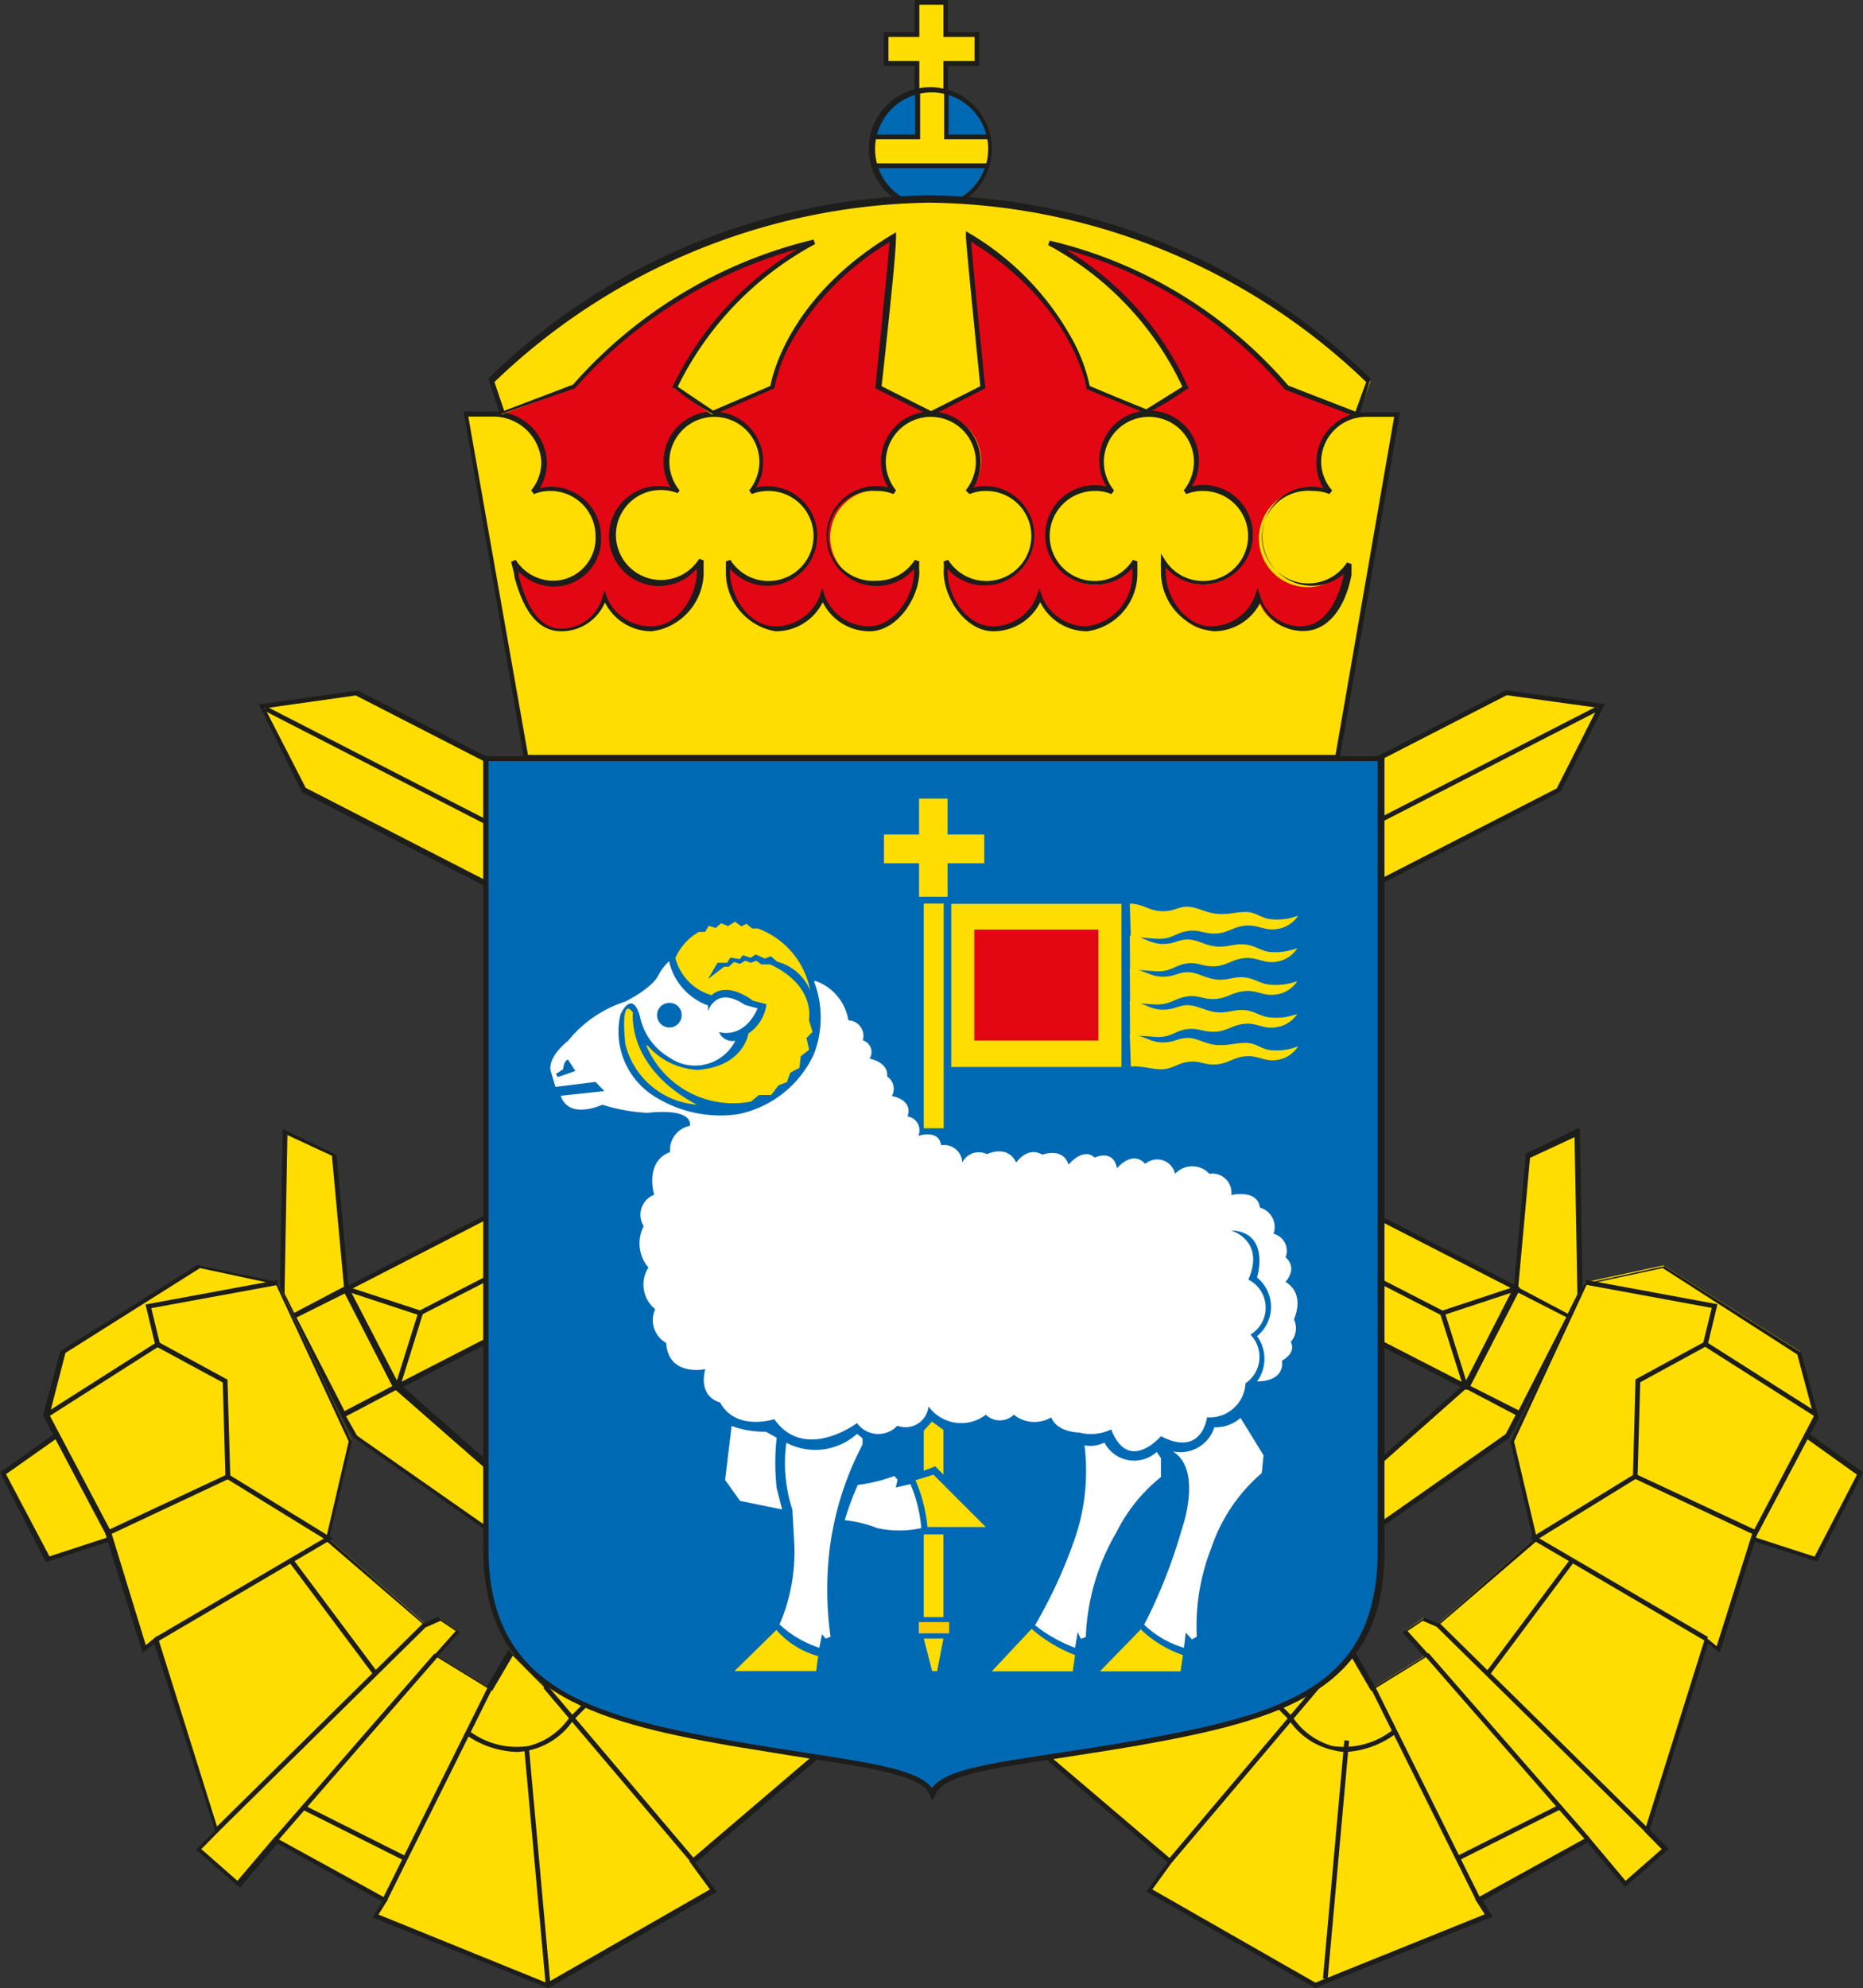 <svg xmlns="http://www.w3.org/2000/svg" xmlns:xlink="http://www.w3.org/1999/xlink" viewBox="0 0 71.17 75.93"><rect x="0" y="0" width="71.17" height="75.93" fill="#333333" stroke="none"/><defs><style>.a{fill:none;}.b,.g{fill:#fd0;}.c{fill:#1d1d1b;}.d,.h{fill:#0069b4;}.e{clip-path:url(#a);}.f{fill:#e30613;}.g,.h,.i{fill-rule:evenodd;}.i{fill:#fff;}.j{fill:#facb00;}</style><clipPath id="a" transform="translate(-21.11 -20.17)"><path class="a" d="M54.44,25.86a2.26,2.26,0,1,0,2.25-2.25,2.25,2.25,0,0,0-2.25,2.25"/></clipPath></defs><polygon class="b" points="35.03 0.09 36.13 0.09 36.13 1.32 37.33 1.32 37.33 2.43 36.13 2.43 36.13 3.56 35.03 3.56 35.03 2.43 33.85 2.43 33.85 1.32 35.03 1.32 35.03 0.09"/><path class="c" d="M57.33,23.82H56.05V22.69H54.87V21.4h1.18V20.17h1.28V21.4h1.19v1.29H57.33Zm-1.1-.18h.92V22.5h1.19v-.92H57.15V20.35h-.92v1.23H55.05v.92h1.18Z" transform="translate(-21.11 -20.17)"/><path class="d" d="M54.44,25.86a2.26,2.26,0,1,1,2.25,2.25,2.25,2.25,0,0,1-2.25-2.25" transform="translate(-21.11 -20.17)"/><g class="e"><polygon class="b" points="35.06 3.22 36.16 3.22 36.16 5.23 37.98 5.23 37.98 6.33 33.17 6.33 33.17 5.23 35.06 5.23 35.06 3.22"/><path class="c" d="M59.17,26.59h-5V25.31h1.9v-2h1.28v2h1.81Zm-4.8-.18H59v-.92H57.18v-2h-.92v2H54.37Z" transform="translate(-21.11 -20.17)"/></g><path class="c" d="M56.69,28.2A2.35,2.35,0,1,1,59,25.86,2.34,2.34,0,0,1,56.69,28.2Zm0-4.5a2.16,2.16,0,1,0,2.17,2.16A2.16,2.16,0,0,0,56.69,23.7Z" transform="translate(-21.11 -20.17)"/><path class="f" d="M72.22,45.5l1.52-8.39-.92-1.38a21.75,21.75,0,0,0-16.19-7,21.5,21.5,0,0,0-16.07,6.68l-.4.82v4.44l1.22,5.89Z" transform="translate(-21.11 -20.17)"/><path class="c" d="M41.31,46.61l-1.24-6V36.17l.42-.86A21.76,21.76,0,0,1,56.64,28.6h.15a22,22,0,0,1,16.1,7.08l.94,1.41v0L72.3,45.59h-.07Zm-1.06-10.4v4.42l1.2,5.8,30.7-1,1.49-8.28-.9-1.35a21.84,21.84,0,0,0-16-7h-.14a21.69,21.69,0,0,0-16,6.64Z" transform="translate(-21.11 -20.17)"/><path class="g" d="M56.7,36a1.8,1.8,0,0,0-1.4,3,1.89,1.89,0,0,0-.67-.12,1.81,1.81,0,1,0,1.54,2.77,2.75,2.75,0,0,0,0,.4c0,1-.81,2.19-1.81,2.19a1.91,1.91,0,0,1-1.79-1.26,1.9,1.9,0,0,1-1.8,1.26c-1,0-1.81-1.19-1.81-2.19a2.75,2.75,0,0,0,0-.4,1.81,1.81,0,1,0,1.54-2.77,1.89,1.89,0,0,0-.67.12A1.81,1.81,0,1,0,47,39a1.93,1.93,0,0,0-.67-.12,1.81,1.81,0,1,0,1.54,2.77c0,.17,0,.26,0,.4,0,1-.82,2.19-1.82,2.19a1.88,1.88,0,0,1-1.78-1.26,1.74,1.74,0,0,1-1.66,1.26c-1,0-1.46-1.07-1.71-2,0-.13-.1-.41-.12-.56a1.81,1.81,0,0,0,1.54.84A1.71,1.71,0,0,0,44,40.63a1.8,1.8,0,0,0-1.81-1.8,1.93,1.93,0,0,0-.67.12,1.77,1.77,0,0,0,.41-1.14A2,2,0,0,0,40,36H38.91L41.2,49.09h31L74.48,36H73.3a1.81,1.81,0,0,0-1.81,1.81A1.77,1.77,0,0,0,71.9,39a1.93,1.93,0,0,0-.67-.12,1.86,1.86,0,1,0,1.39,2.87c0,.17-.06.28-.08.41-.2,1-.75,2.07-1.75,2.07a1.7,1.7,0,0,1-1.64-1.25,1.88,1.88,0,0,1-1.78,1.26c-1,0-1.82-1.19-1.82-2.19,0-.14,0-.25,0-.4a1.82,1.82,0,0,0,3.35-1,1.8,1.8,0,0,0-1.81-1.8,1.93,1.93,0,0,0-.67.12,1.77,1.77,0,0,0,.41-1.14A1.81,1.81,0,1,0,63.61,39a1.85,1.85,0,0,0-.67-.12,1.81,1.81,0,1,0,1.54,2.77c0,.17,0,.29,0,.43a2.15,2.15,0,0,1-1.82,2.16,1.9,1.9,0,0,1-1.8-1.26,1.9,1.9,0,0,1-1.79,1.26c-1,0-1.81-1.19-1.81-2.19a3,3,0,0,0,0-.4,1.82,1.82,0,0,0,3.35-1,1.8,1.8,0,0,0-1.81-1.8,1.89,1.89,0,0,0-.67.12,1.8,1.8,0,0,0-1.4-3" transform="translate(-21.11 -20.17)"/><path class="c" d="M72.28,49.18H41.12v-.07l-2.3-13.22H40a2,2,0,0,1,2,1.92,1.82,1.82,0,0,1-.27,1,2.2,2.2,0,0,1,.44-.05,1.91,1.91,0,0,1,1.9,1.9,1.8,1.8,0,0,1-1.77,1.91A1.87,1.87,0,0,1,40.93,42c0,.07,0,.13,0,.18.34,1.32.87,2,1.62,2a1.64,1.64,0,0,0,1.57-1.19l.09-.27.09.27A1.79,1.79,0,0,0,46,44.09c1,0,1.73-1.14,1.73-2.09v-.11a1.91,1.91,0,1,1-1.44-3.16,1.56,1.56,0,0,1,.44.06,1.88,1.88,0,0,1-.27-1,1.9,1.9,0,1,1,3.8,0,1.82,1.82,0,0,1-.27,1,2,2,0,0,1,.44-.05,1.9,1.9,0,0,1,0,3.8A1.86,1.86,0,0,1,49,41.89V42c0,1,.76,2.09,1.72,2.09a1.82,1.82,0,0,0,1.72-1.19l.08-.27.09.27a1.8,1.8,0,0,0,1.7,1.19c.95,0,1.72-1.14,1.72-2.09v-.1a1.91,1.91,0,1,1-1.43-3.17,1.56,1.56,0,0,1,.44.06,1.88,1.88,0,0,1-.27-1,1.9,1.9,0,1,1,3.8,0,1.88,1.88,0,0,1-.27,1,1.61,1.61,0,0,1,.44-.06,1.9,1.9,0,1,1-1.43,3.17V42c0,1,.77,2.09,1.72,2.09a1.8,1.8,0,0,0,1.7-1.19l.09-.27.08.27a1.83,1.83,0,0,0,1.72,1.19A2,2,0,0,0,64.37,42v-.14a1.86,1.86,0,0,1-1.43.64,1.9,1.9,0,1,1,0-3.8,2,2,0,0,1,.44.05,1.82,1.82,0,0,1-.27-1,1.9,1.9,0,0,1,3.8,0,1.88,1.88,0,0,1-.27,1,1.61,1.61,0,0,1,.44-.06,1.9,1.9,0,1,1-1.44,3.15V42c0,1,.77,2.09,1.73,2.09a1.79,1.79,0,0,0,1.69-1.19l.09-.27.09.27a1.61,1.61,0,0,0,1.55,1.19c1.18,0,1.57-1.53,1.66-2v0a1.89,1.89,0,1,1-1.22-3.33,1.67,1.67,0,0,1,.44.06,1.88,1.88,0,0,1-.27-1,1.9,1.9,0,0,1,1.9-1.9h1.29Zm-31-.18H72.13l2.24-12.91H73.3a1.72,1.72,0,0,0-1.72,1.72A1.69,1.69,0,0,0,72,38.9l-.1.14a1.65,1.65,0,0,0-.64-.12,1.77,1.77,0,1,0,1.31,2.73l.17.06,0,.18c0,.09,0,.16,0,.24-.26,1.34-.95,2.14-1.84,2.14a1.76,1.76,0,0,1-1.64-1.09,2,2,0,0,1-1.78,1.1A2.28,2.28,0,0,1,65.46,42v-.15a2,2,0,0,1,0-.25l0-.29.15.24a1.72,1.72,0,1,0,1.46-2.63,1.65,1.65,0,0,0-.64.12l-.1-.14a1.75,1.75,0,0,0,.39-1.09,1.72,1.72,0,1,0-3.05,1.09l-.1.14a1.58,1.58,0,0,0-.64-.12,1.72,1.72,0,1,0,1.46,2.63l.17.06c0,.16,0,.28,0,.42a2.23,2.23,0,0,1-1.91,2.25,2,2,0,0,1-1.8-1.11,2,2,0,0,1-1.79,1.11c-1.05,0-1.9-1.25-1.9-2.28a2.82,2.82,0,0,0,0-.39l.17-.06a1.72,1.72,0,1,0,1.46-2.63,1.58,1.58,0,0,0-.64.12L58,38.9a1.75,1.75,0,0,0,.39-1.09,1.72,1.72,0,1,0-3.44,0,1.75,1.75,0,0,0,.39,1.09l-.1.14a1.58,1.58,0,0,0-.64-.12,1.72,1.72,0,1,0,0,3.43,1.71,1.71,0,0,0,1.46-.8l.17.06a2.61,2.61,0,0,0,0,.39c0,1-.85,2.28-1.9,2.28a2,2,0,0,1-1.79-1.11,2,2,0,0,1-1.8,1.11A2.28,2.28,0,0,1,48.84,42c0-.14,0-.24,0-.39l.17-.06a1.72,1.72,0,1,0,1.46-2.63,1.58,1.58,0,0,0-.64.12l-.1-.14a1.75,1.75,0,0,0,.39-1.09,1.72,1.72,0,0,0-3.44,0,1.75,1.75,0,0,0,.39,1.09L47,39a1.65,1.65,0,0,0-.64-.12,1.72,1.72,0,1,0,1.46,2.63l.17.06c0,.16,0,.25,0,.39A2.28,2.28,0,0,1,46,44.28a2,2,0,0,1-1.78-1.1,1.81,1.81,0,0,1-1.66,1.1c-.85,0-1.43-.69-1.8-2.09,0-.14-.1-.42-.12-.57l.17-.07a1.71,1.71,0,0,0,1.46.8,1.63,1.63,0,0,0,1.59-1.72,1.72,1.72,0,0,0-1.72-1.71,1.57,1.57,0,0,0-.63.12l-.11-.14a1.69,1.69,0,0,0,.39-1.09A1.84,1.84,0,0,0,40,36.08H39Z" transform="translate(-21.11 -20.17)"/><path class="g" d="M56.64,36l2-1s-.5-4.92-.56-5.76C62.25,31.73,62.67,35,62.67,35l2.25.92S66.41,35,66.41,35a11.65,11.65,0,0,0-5.2-5.53A17,17,0,0,1,70.27,35L73,36l.46-1.26a23.82,23.82,0,0,0-33.57,0L40.27,36,43,35a17.49,17.49,0,0,1,9.16-5.53A12.2,12.2,0,0,0,46.86,35s1.42,1,1.45,1l2.29-1s.42-3.24,4.61-5.76c-.06.84-.56,5.76-.56,5.76Z" transform="translate(-21.11 -20.17)"/><path class="c" d="M73,36.12l-2.8-1.07,0,0a16.93,16.93,0,0,0-8.37-5.35,11.77,11.77,0,0,1,4.67,5.26l0,.07-.06,0a10.25,10.25,0,0,1-1.54.93s0,0-2.28-.93l0,0V35s-.46-3.15-4.41-5.6c.09,1.19.53,5.53.54,5.58V35l-2.07,1.06L54.55,35V35c0-.05.45-4.39.54-5.58a10.39,10.39,0,0,0-3.68,3.69A5.87,5.87,0,0,0,50.69,35V35l0,0c-2.28,1-2.3,1-2.32,1a10.52,10.52,0,0,1-1.5-1l-.06,0,0-.07a12.39,12.39,0,0,1,4.77-5.25A17.73,17.73,0,0,0,43.07,35v0l-2.85,1-.46-1.37,0,0a24.59,24.59,0,0,1,16.85-7,24.63,24.63,0,0,1,16.86,7l0,0Zm-2.69-1.23,2.58,1,.41-1.13a24.46,24.46,0,0,0-16.68-6.85A24.45,24.45,0,0,0,40,34.76l.37,1.1,2.63-1a17.73,17.73,0,0,1,9.19-5.54l.06.17A12.38,12.38,0,0,0,47,34.94l1.35.91,2.19-.94c.08-.44.76-3.44,4.65-5.78l.15-.09v.18c0,.78-.49,5.12-.55,5.7l1.89.95,1.88-.95c-.06-.58-.5-4.92-.55-5.7V29l.15.09A10.63,10.63,0,0,1,62,33a6.46,6.46,0,0,1,.74,1.91c.8.34,1.95.81,2.16.89l1.38-.86a11.84,11.84,0,0,0-5.13-5.41l.06-.17A17.23,17.23,0,0,1,70.32,34.89Z" transform="translate(-21.11 -20.17)"/><polygon class="b" points="66.69 58.66 69.37 59.53 71.06 56.26 68.77 54.62 66.69 58.66"/><path class="c" d="M90.53,79.81l-2.86-.92,2.17-4.24,2.44,1.75Zm-2.6-1,2.5.81,1.62-3.13-2.14-1.53Z" transform="translate(-21.11 -20.17)"/><rect class="b" x="76.48" y="70.79" width="5.15" height="2.24" transform="translate(-42.12 89.25) rotate(-62.84)"/><path class="c" d="M78.91,74.84l-2.15-1.11L79.19,69l2.16,1.1ZM77,73.65l1.84.94,2.26-4.42-1.83-.94Z" transform="translate(-21.11 -20.17)"/><polygon class="b" points="55.99 52.97 58.03 54 57.59 54.84 52.54 58.38 52.13 56.35 55.99 52.97"/><path class="c" d="M73.58,78.71l-.44-2.23,0,0L77.08,73l2.18,1.1-.51,1Zm-.24-2.16.36,1.85,4.93-3.46.38-.73-1.9-1Z" transform="translate(-21.11 -20.17)"/><polygon class="b" points="57.93 49.22 59.97 50.27 60.38 49.42 60.28 43.25 58.39 44.12 57.93 49.22"/><path class="c" d="M81.11,70.56l-2.17-1.11v-.07l.46-5.15,2.06-1,.11,6.34Zm-2-1.22,1.89,1,.37-.74-.11-6-1.7.79Z" transform="translate(-21.11 -20.17)"/><polygon class="b" points="57.75 54.99 60.56 48.97 63.54 48.33 68.75 51.61 69.4 54.04 67.04 58.52 65.64 62.96 65.21 62.6 62.92 69.91 63.62 70.61 62.09 71.94 60.67 70.25 56.49 72.56 56.86 73.16 50.25 75.82 43.89 72.19 44.69 71.09 39.95 67.05 42.43 54.64 50.34 64.4 51.66 63.08 52.46 64.45 54.5 63.19 53.68 62.27 54.38 61.79 54.92 62.03 58.63 58.75 57.75 54.99"/><path class="c" d="M71.35,96.09l0,0-6.45-3.68.81-1.12-4.72-4,0,0,2.52-12.6,8,9.84,1.32-1.34.81,1.39,1.88-1.15-.83-.92.84-.56.53.23,3.62-3.21-.87-3.73v0l2.83-6.06h.05l3-.65,0,0,5.23,3.3.67,2.5v0l-2.37,4.48L86.8,83.29l-.44-.36-2.23,7.12.73.73-1.67,1.46-1.44-1.7-4,2.22.38.61Zm-6.22-3.76,6.23,3.56,6.47-2.61-.37-.58,4.33-2.39L83.21,92l1.38-1.21-.66-.67v0l2.33-7.43.43.35,1.36-4.31,2.35-4.47-.63-2.36L84.63,68.6l-2.9.62-2.78,6L79.84,79,76,82.3l-.54-.23-.58.39.83.92-2.22,1.37-.79-1.36-1.3,1.32L63.59,75,61.15,87.18l4.77,4.06Z" transform="translate(-21.11 -20.17)"/><polygon class="c" points="40.04 67.07 39.86 67.03 42.34 54.62 42.52 54.66 40.04 67.07"/><rect class="c" x="64.25" y="87.82" width="8.76" height="0.18" transform="translate(-63.92 63.34) rotate(-49.76)"/><rect class="c" x="75.49" y="84.15" width="0.18" height="9.06" transform="translate(-52.67 22.73) rotate(-26.42)"/><polygon class="c" points="60.6 70.31 54.44 63.25 54.57 63.13 60.73 70.19 60.6 70.31"/><rect class="c" x="79.94" y="80.52" width="0.18" height="11.23" transform="translate(-58.61 62.62) rotate(-45.47)"/><polygon class="c" points="67 58.61 62.38 56.44 62.48 52.68 65.07 51.27 65.39 49.95 60.55 49.06 60.58 48.88 65.61 49.81 65.23 51.39 65.19 51.41 62.66 52.79 62.56 56.33 67.08 58.44 67 58.61"/><polygon class="c" points="69.35 54.11 65.1 51.41 65.2 51.26 69.45 53.96 69.35 54.11"/><polygon class="c" points="65.16 62.68 58.45 58.75 62.42 56.31 62.52 56.46 58.8 58.75 65.25 62.52 65.16 62.68"/><polygon class="b" points="9.98 26.98 11.62 30.19 55.99 52.97 57.92 49.22 13.61 26.47 9.98 26.98"/><path class="c" d="M77.14,73.26,32.65,50.43,31,47.07l3.78-.53h0l44.39,22.8Zm-44.35-23L77.06,73l1.84-3.6L34.7,46.73l-3.47.49Z" transform="translate(-21.11 -20.17)"/><rect class="c" x="76.85" y="81.83" width="5.4" height="0.18" transform="translate(-54.79 76.51) rotate(-53.26)"/><path class="c" d="M72.51,87.08A2.24,2.24,0,0,1,72,87a2.74,2.74,0,0,1-1.66-1.16l-7.53-7.6.13-.13,7.54,7.62A2.73,2.73,0,0,0,72,86.85a3,3,0,0,0,2.31-.61l.11.15A3.51,3.51,0,0,1,72.51,87.08Z" transform="translate(-21.11 -20.17)"/><rect class="c" x="67.21" y="91.37" width="9.1" height="0.18" transform="matrix(0.09, -1, 1, 0.09, -46.88, 134.55)"/><rect class="c" x="76.57" y="90.08" width="4.36" height="0.18" transform="translate(-53.2 24.76) rotate(-26.67)"/><polygon class="c" points="55.91 53 54.99 50.09 57.89 49.13 57.95 49.3 55.22 50.2 56.08 52.95 55.91 53"/><rect class="c" x="53.64" y="33.5" width="0.18" height="50.54" transform="translate(-44.2 59.56) rotate(-62.82)"/><polygon class="b" points="4.48 58.68 1.8 59.55 0.12 56.27 2.4 54.63 4.48 58.68"/><path class="c" d="M22.86,79.83l-1.75-3.42,2.43-1.74,2.18,4.23Zm-1.52-3.36L23,79.61l2.51-.82-2-3.85Z" transform="translate(-21.11 -20.17)"/><rect class="b" x="33.21" y="69.35" width="2.24" height="5.15" transform="translate(-50.17 3.46) rotate(-27.19)"/><path class="c" d="M34.47,74.85,32,70.1,34.19,69l2.44,4.74Zm-2.19-4.67,2.27,4.42,1.83-.94-2.27-4.42Z" transform="translate(-21.11 -20.17)"/><polygon class="b" points="15.18 52.98 13.14 54.01 13.58 54.84 18.64 58.39 19.04 56.35 15.18 52.98"/><path class="c" d="M39.81,78.71,34.6,75.06l-.48-.92L36.3,73l.05,0,3.89,3.41ZM34.75,75l4.93,3.45L40,76.56l-3.77-3.3-1.9,1Z" transform="translate(-21.11 -20.17)"/><polygon class="b" points="13.24 49.23 11.2 50.28 10.79 49.43 10.89 43.26 12.77 44.13 13.24 49.23"/><path class="c" d="M32.27,70.57l-.47-.95.11-6.34,2.06,1,.47,5.21Zm-.29-1,.37.74,1.9-1-.46-5-1.7-.79Z" transform="translate(-21.11 -20.17)"/><polygon class="b" points="13.42 55 10.61 48.98 7.63 48.34 2.42 51.62 1.77 54.05 4.14 58.54 5.53 62.97 5.97 62.62 8.25 69.92 7.56 70.62 9.09 71.95 10.51 70.26 14.69 72.57 14.33 73.17 20.93 75.83 27.29 72.19 26.49 71.09 31.23 67.05 28.74 54.64 20.83 64.41 19.52 63.08 18.72 64.46 16.67 63.2 17.5 62.28 16.8 61.8 16.26 62.03 12.55 58.76 13.42 55"/><path class="c" d="M42.05,96.1l0,0-6.71-2.7.37-.61-4-2.22-1.44,1.7-1.67-1.46.73-.73L27,82.94l-.44.36-1.43-4.57-2.38-4.5v0l.66-2.46,0,0,5.24-3.29,3.06.65,2.84,6.09-.87,3.73,3.63,3.21.53-.24.83.57-.82.92,1.87,1.15.82-1.4,1.32,1.34,8-9.84,2.54,12.65-4.72,4,.81,1.11Zm-6.48-2.81L42,95.9l6.23-3.57-.79-1.08,4.77-4.07L49.79,75,42,84.71l-1.3-1.31-.79,1.35-2.22-1.36.83-.93-.58-.39-.54.24,0,0L33.55,79l.88-3.78-2.78-6-2.9-.62-5.14,3.24L23,74.21l2.35,4.45L26.68,83l.44-.36,2.34,7.48-.66.67L30.18,92l1.42-1.67,4.33,2.38Z" transform="translate(-21.11 -20.17)"/><polygon class="c" points="31.14 67.06 28.65 54.66 28.83 54.63 31.32 67.03 31.14 67.06"/><polygon class="c" points="26.42 71.15 20.76 64.47 20.9 64.35 26.56 71.03 26.42 71.15"/><rect class="c" x="33.28" y="88.59" width="9.06" height="0.18" transform="translate(-79.54 62.93) rotate(-63.58)"/><rect class="c" x="30.01" y="86.81" width="9.37" height="0.18" transform="translate(-74.73 35.85) rotate(-48.96)"/><rect class="c" x="27.75" y="86.05" width="11.23" height="0.18" transform="translate(-71.99 28.07) rotate(-44.6)"/><polygon class="c" points="4.18 58.62 4.1 58.45 8.61 56.34 8.51 52.8 5.94 51.41 5.56 49.82 10.59 48.89 10.63 49.07 5.78 49.96 6.1 51.28 8.69 52.69 8.8 56.45 4.18 58.62"/><rect class="c" x="22.48" y="72.77" width="5.04" height="0.18" transform="translate(-56.32 4.66) rotate(-32.48)"/><polygon class="c" points="6.01 62.7 5.92 62.54 12.37 58.76 8.65 56.47 8.75 56.32 12.72 58.76 6.01 62.7"/><polygon class="b" points="61.18 26.96 59.55 30.18 15.18 52.98 13.25 49.23 57.55 26.45 61.18 26.96"/><path class="c" d="M36.25,73.27l-2-3.92L78.64,46.53l3.78.53-1.7,3.35,0,0Zm-1.77-3.84L36.33,73,80.58,50.28l1.56-3.08-3.47-.48Z" transform="translate(-21.11 -20.17)"/><polygon class="c" points="14.27 63.97 11.04 59.65 11.19 59.54 14.42 63.86 14.27 63.97"/><path class="c" d="M40.88,87.08a3.57,3.57,0,0,1-2-.68l.11-.16a3,3,0,0,0,2.32.61,2.7,2.7,0,0,0,1.55-1.08l7.55-7.64.13.13-7.54,7.62A2.75,2.75,0,0,1,41.4,87,3,3,0,0,1,40.88,87.08Z" transform="translate(-21.11 -20.17)"/><rect class="c" x="41.54" y="86.91" width="0.18" height="9.1" transform="translate(-29.19 -16.04) rotate(-5.18)"/><rect class="c" x="34.55" y="88" width="0.18" height="4.36" transform="translate(-82.6 60.55) rotate(-63.37)"/><polygon class="c" points="15.27 53.01 15.09 52.95 15.95 50.21 13.22 49.31 13.28 49.14 16.18 50.09 15.27 53.01"/><rect class="c" x="34.38" y="58.68" width="50.54" height="0.18" transform="translate(-41.36 13.54) rotate(-27.16)"/><path class="h" d="M56.71,88.66c-.39-1-3.37-1.16-7.68-1.92-5.58-1-9.36-2.15-9.36-7.43V49.15H73.86V79.41c0,5.28-3.78,6.35-9.37,7.33-4.3.76-7.42.9-7.78,1.92" transform="translate(-21.11 -20.17)"/><path class="c" d="M56.72,88.94l-.1-.24c-.27-.71-2.16-1-4.77-1.4C51,87.17,50,87,49,86.84c-5.34-.94-9.43-2.1-9.43-7.53V49.05H74V79.41c0,5.35-3.92,6.45-9.45,7.43-1.09.19-2.12.34-3,.48-2.58.39-4.44.66-4.69,1.38ZM39.77,49.24V79.31c0,5.29,3.84,6.38,9.28,7.34,1,.18,2,.33,2.83.46,2.66.41,4.34.67,4.83,1.35.47-.69,2.21-.95,4.75-1.33.9-.14,1.93-.29,3-.48,5.61-1,9.28-2,9.28-7.24V49.24Z" transform="translate(-21.11 -20.17)"/><polygon class="b" points="35.11 30.5 36.2 30.5 36.2 31.87 37.6 31.87 37.6 32.97 36.2 32.97 36.2 34.25 35.11 34.25 35.11 32.97 33.77 32.97 33.77 31.87 35.11 31.87 35.11 30.5"/><rect class="b" x="36.34" y="34.52" width="6.5" height="6.23"/><rect class="f" x="37.22" y="35.5" width="4.74" height="4.24"/><path class="g" d="M64.27,54.68c.49,0,.74.28,1.23.29s.63-.19,1-.17.67.23,1.1.27S68.29,55,68.7,55s.6.26,1,.28a2.22,2.22,0,0,0,1-.14,1.14,1.14,0,0,1-.8.51c-.47.08-.73-.17-1.2-.13s-.66.27-1.11.3-.65-.15-1.06-.1-.56.23-.93.29-.79-.09-1.29,0Z" transform="translate(-21.11 -20.17)"/><path class="g" d="M64.27,55.91c.49,0,.74.3,1.23.31s.63-.18,1-.17.67.24,1.1.27.66-.12,1.07-.08.6.26,1,.29a2.39,2.39,0,0,0,1-.15,1.13,1.13,0,0,1-.8.52c-.47.08-.73-.18-1.2-.14s-.66.27-1.11.31-.65-.15-1.06-.11-.56.23-.93.29-.79-.08-1.29,0Z" transform="translate(-21.11 -20.17)"/><path class="g" d="M64.27,57.17c.49,0,.74.29,1.23.3s.63-.18,1-.17.67.24,1.1.28.66-.13,1.07-.08.6.26,1,.28a2.38,2.38,0,0,0,1-.14,1.14,1.14,0,0,1-.8.51c-.47.08-.73-.17-1.2-.13s-.66.26-1.11.3-.65-.15-1.06-.1-.56.22-.93.29-.79-.06-1.29,0Z" transform="translate(-21.11 -20.17)"/><path class="g" d="M64.27,58.42c.49,0,.74.3,1.23.31s.63-.18,1-.17.67.23,1.1.27.66-.12,1.07-.08.6.26,1,.28a2.22,2.22,0,0,0,1-.14,1.14,1.14,0,0,1-.8.51c-.47.09-.73-.17-1.2-.13s-.66.27-1.11.3-.65-.14-1.06-.1-.56.23-.93.29-.79-.09-1.29,0Z" transform="translate(-21.11 -20.17)"/><path class="g" d="M64.27,59.68c.49,0,.74.29,1.23.3s.63-.18,1-.17.67.24,1.1.27S68.29,60,68.7,60s.6.26,1,.28a2.23,2.23,0,0,0,1-.15,1.13,1.13,0,0,1-.8.52c-.47.08-.73-.18-1.2-.14s-.66.27-1.11.31-.65-.15-1.06-.1-.56.23-.93.28-.78-.13-1.29-.1Z" transform="translate(-21.11 -20.17)"/><path class="i" d="M52.25,57.63a1.91,1.91,0,0,1,1.27,1.51.59.59,0,0,1,.55.76.47.47,0,0,1,.26.7s.73.13.67.68a.57.57,0,0,1,.18.75s.82.12.6.78a.53.53,0,0,1,.41.74s.79-.27.87.36a.69.69,0,0,1,.81.66.7.7,0,0,1,.94-.32s.79-.39,1.12.32c0,0,.43-.64,1-.3,0,0,.79-.3,1,.38,0,0,.55-.68,1-.27,0,0,.71-.35.85.41,0,0,.58-.72,1.08-.17A.7.7,0,0,1,66,65a.89.89,0,0,1,1.31,0,.73.73,0,0,1,.84.81s1-.24,1.09.48a.77.77,0,0,1,.52,1,.67.67,0,0,1,.46.9s.49.35,0,.94c0,0,.76.36.32,1.43a.79.79,0,0,1-.12.86s.25.38-.34.72c0,0,.18.77-.95.79a1.46,1.46,0,0,0,0-1.73,1.44,1.44,0,0,0,0-2.24s.54-1.74-1-1.8c0,0,1.33.37.67,1.88a1.2,1.2,0,0,1,.08,2.1A1.22,1.22,0,0,1,68.69,73a1.37,1.37,0,0,1-1.47,1.3s-.18,1.54-1.76.72c0,0-1.24,1.45-1.9-.26a1.78,1.78,0,0,1-1.22.12s-.85,0-1.07-.58a1.26,1.26,0,0,1-1.43-.1.77.77,0,0,1-1.07,0,1.54,1.54,0,0,1-2.19-.32.88.88,0,0,1-1.19.74,1,1,0,0,1-1.54-.1s-2,1.5-3.16-.15c0,0-1.47.48-2.07-.64,0,0-.84-.16-.57-1.27,0,0-1.41.3-1.49-1a1,1,0,0,1-.42-1.29,1.21,1.21,0,0,1-.26-1.59A1.43,1.43,0,0,1,45.7,67a.82.82,0,0,1,.4-1.2s-.38-1.27.61-1.63a.93.93,0,0,1,.75-1s.23-.69-1.62-.5a6.75,6.75,0,0,1-1.72-.31s-1.27.6-1.59-.34l1.67-.18-.34-.35-1.53.19-.18-.6s-.18-.47.66-1.16A4.64,4.64,0,0,1,45,58.42s1-.49,1.26-1a2,2,0,0,1,.41-.54,2.34,2.34,0,0,0,1.49,1.69l0,.22s.29-1,1.41-.24l.48.13s-.42,1.14-1.47.91a.56.56,0,0,0,.62.33,1.72,1.72,0,0,1-2.53.63A2.35,2.35,0,0,1,45.56,59s-.25-1.09-.75-.08a2.92,2.92,0,0,0,1.38,3.17,4.7,4.7,0,0,0,3.13.63,4.08,4.08,0,0,0,2.89-2.31,3.87,3.87,0,0,0,0-2.75" transform="translate(-21.11 -20.17)"/><path class="g" d="M47.77,62.36A3.05,3.05,0,0,1,45,60.05s-.22-1.89.29-1.21c0,0-.27,2.08,2.44,3.52" transform="translate(-21.11 -20.17)"/><path class="g" d="M45.8,60.1a3.6,3.6,0,0,0,4,2.14l.3-.25.47,0,.28-.37.32-.12.13-.36.35-.19.05-.44.32-.25-.1-.45.23-.23-.14-.46s.29-1.29-1.48-2.12h-.34L50,56.86l-.21.08-.21-.08-.2.12-.23-.07-.2.18-.18,0-.61.47.36-.62h.37l.12-.2.36.06.12-.15.3.1.19-.13.35.16.23-.09.24.21A1.86,1.86,0,0,1,52.06,58a3.13,3.13,0,0,0-2-2.37l-.22,0-.21-.18-.2.1-.24-.18-.27.17-.26-.11-.21.18-.27-.08-.13.23h-.24a2.13,2.13,0,0,0-.9,1,2,2,0,0,0,1.39,1.42s.48-.58,1.58.21l.51.13a1.58,1.58,0,0,1-.69,1.12s-.17,1.26-1.94,1.39a2.71,2.71,0,0,1-1.92-.94" transform="translate(-21.11 -20.17)"/><path class="h" d="M42.41,61.3c.05,0,.68-.23.68-.23l-.28-.43s-.15,0-.19.37l-.27.17Z" transform="translate(-21.11 -20.17)"/><path class="h" d="M47.15,58.91a.47.47,0,1,1-.47-.44.46.46,0,0,1,.47.44" transform="translate(-21.11 -20.17)"/><path class="i" d="M50.37,74.85a3.7,3.7,0,0,1-1.31-.22l-.25,2.06.57.8,1.61.33L50.78,77a8.83,8.83,0,0,1,0-1.92Z" transform="translate(-21.11 -20.17)"/><path class="i" d="M51.15,75.27a2.38,2.38,0,0,0,2.7-.34l.21.17v.24a11.76,11.76,0,0,0-1.22,3.73,12.88,12.88,0,0,0,0,3.61l-.19.07-.14-.17-.1.52a4.08,4.08,0,0,1-1.52-.89,7,7,0,0,0,.56-3.14l-.07-1.25a5.69,5.69,0,0,1-.23-2.55" transform="translate(-21.11 -20.17)"/><path class="g" d="M52.37,83.38l-.08.61H49.17l1.6-1.57a3.26,3.26,0,0,0,1.6,1" transform="translate(-21.11 -20.17)"/><polygon class="g" points="36.04 62.58 35.8 63.82 35.61 63.82 35.29 62.58 36.04 62.58"/><rect class="j" x="35.1" y="61.95" width="1.16" height="0.43"/><rect class="b" x="35.29" y="58.6" width="0.75" height="3.16"/><path class="i" d="M56.31,78.53a4,4,0,0,1-1.69,0,4.56,4.56,0,0,0-1.24-.3,11,11,0,0,1,.5-1.35,5.86,5.86,0,0,0,1.39-.34l.13.14-.07.3.56-.13a5.48,5.48,0,0,1,.42,1.73" transform="translate(-21.11 -20.17)"/><polygon class="g" points="35.29 56.17 35.73 56 36.04 56.32 36.04 54.61 35.6 54.29 35.29 54.64 35.29 56.17"/><path class="g" d="M56.09,76.7l.68-.21,2,2-2.23,0a5.88,5.88,0,0,0-.47-1.82" transform="translate(-21.11 -20.17)"/><path class="g" d="M60.48,82.42,59,84h3.09l.09-.62a5.62,5.62,0,0,1-1.66-1" transform="translate(-21.11 -20.17)"/><path class="i" d="M62.28,82.5l-.1.6a5.6,5.6,0,0,1-1.53-.86,18.66,18.66,0,0,0,1.44-3.08,8,8,0,0,0,.45-3.79,1.18,1.18,0,0,0,.76-.11,1.28,1.28,0,0,0,2,.36l.16.24v.72a6.28,6.28,0,0,0-1.7,2.11,8.52,8.52,0,0,0-1.17,4l-.19.07Z" transform="translate(-21.11 -20.17)"/><path class="g" d="M64.67,82.42,63.13,84h3.08l.09-.62a4.41,4.41,0,0,1-1.63-1" transform="translate(-21.11 -20.17)"/><path class="i" d="M66.41,82.52l-.07.58a3.69,3.69,0,0,1-1.52-.88,20.08,20.08,0,0,0,1.43-3.62s.83-2.3-.34-3a1.36,1.36,0,0,0,1.59-.92,1.42,1.42,0,0,0,1-.36l.88,1.43-.07.68a6.49,6.49,0,0,0-1.93,2.87,8.16,8.16,0,0,0-.55,3.38l-.19.1Z" transform="translate(-21.11 -20.17)"/><rect class="b" x="35.29" y="34.51" width="0.76" height="8.58"/></svg>